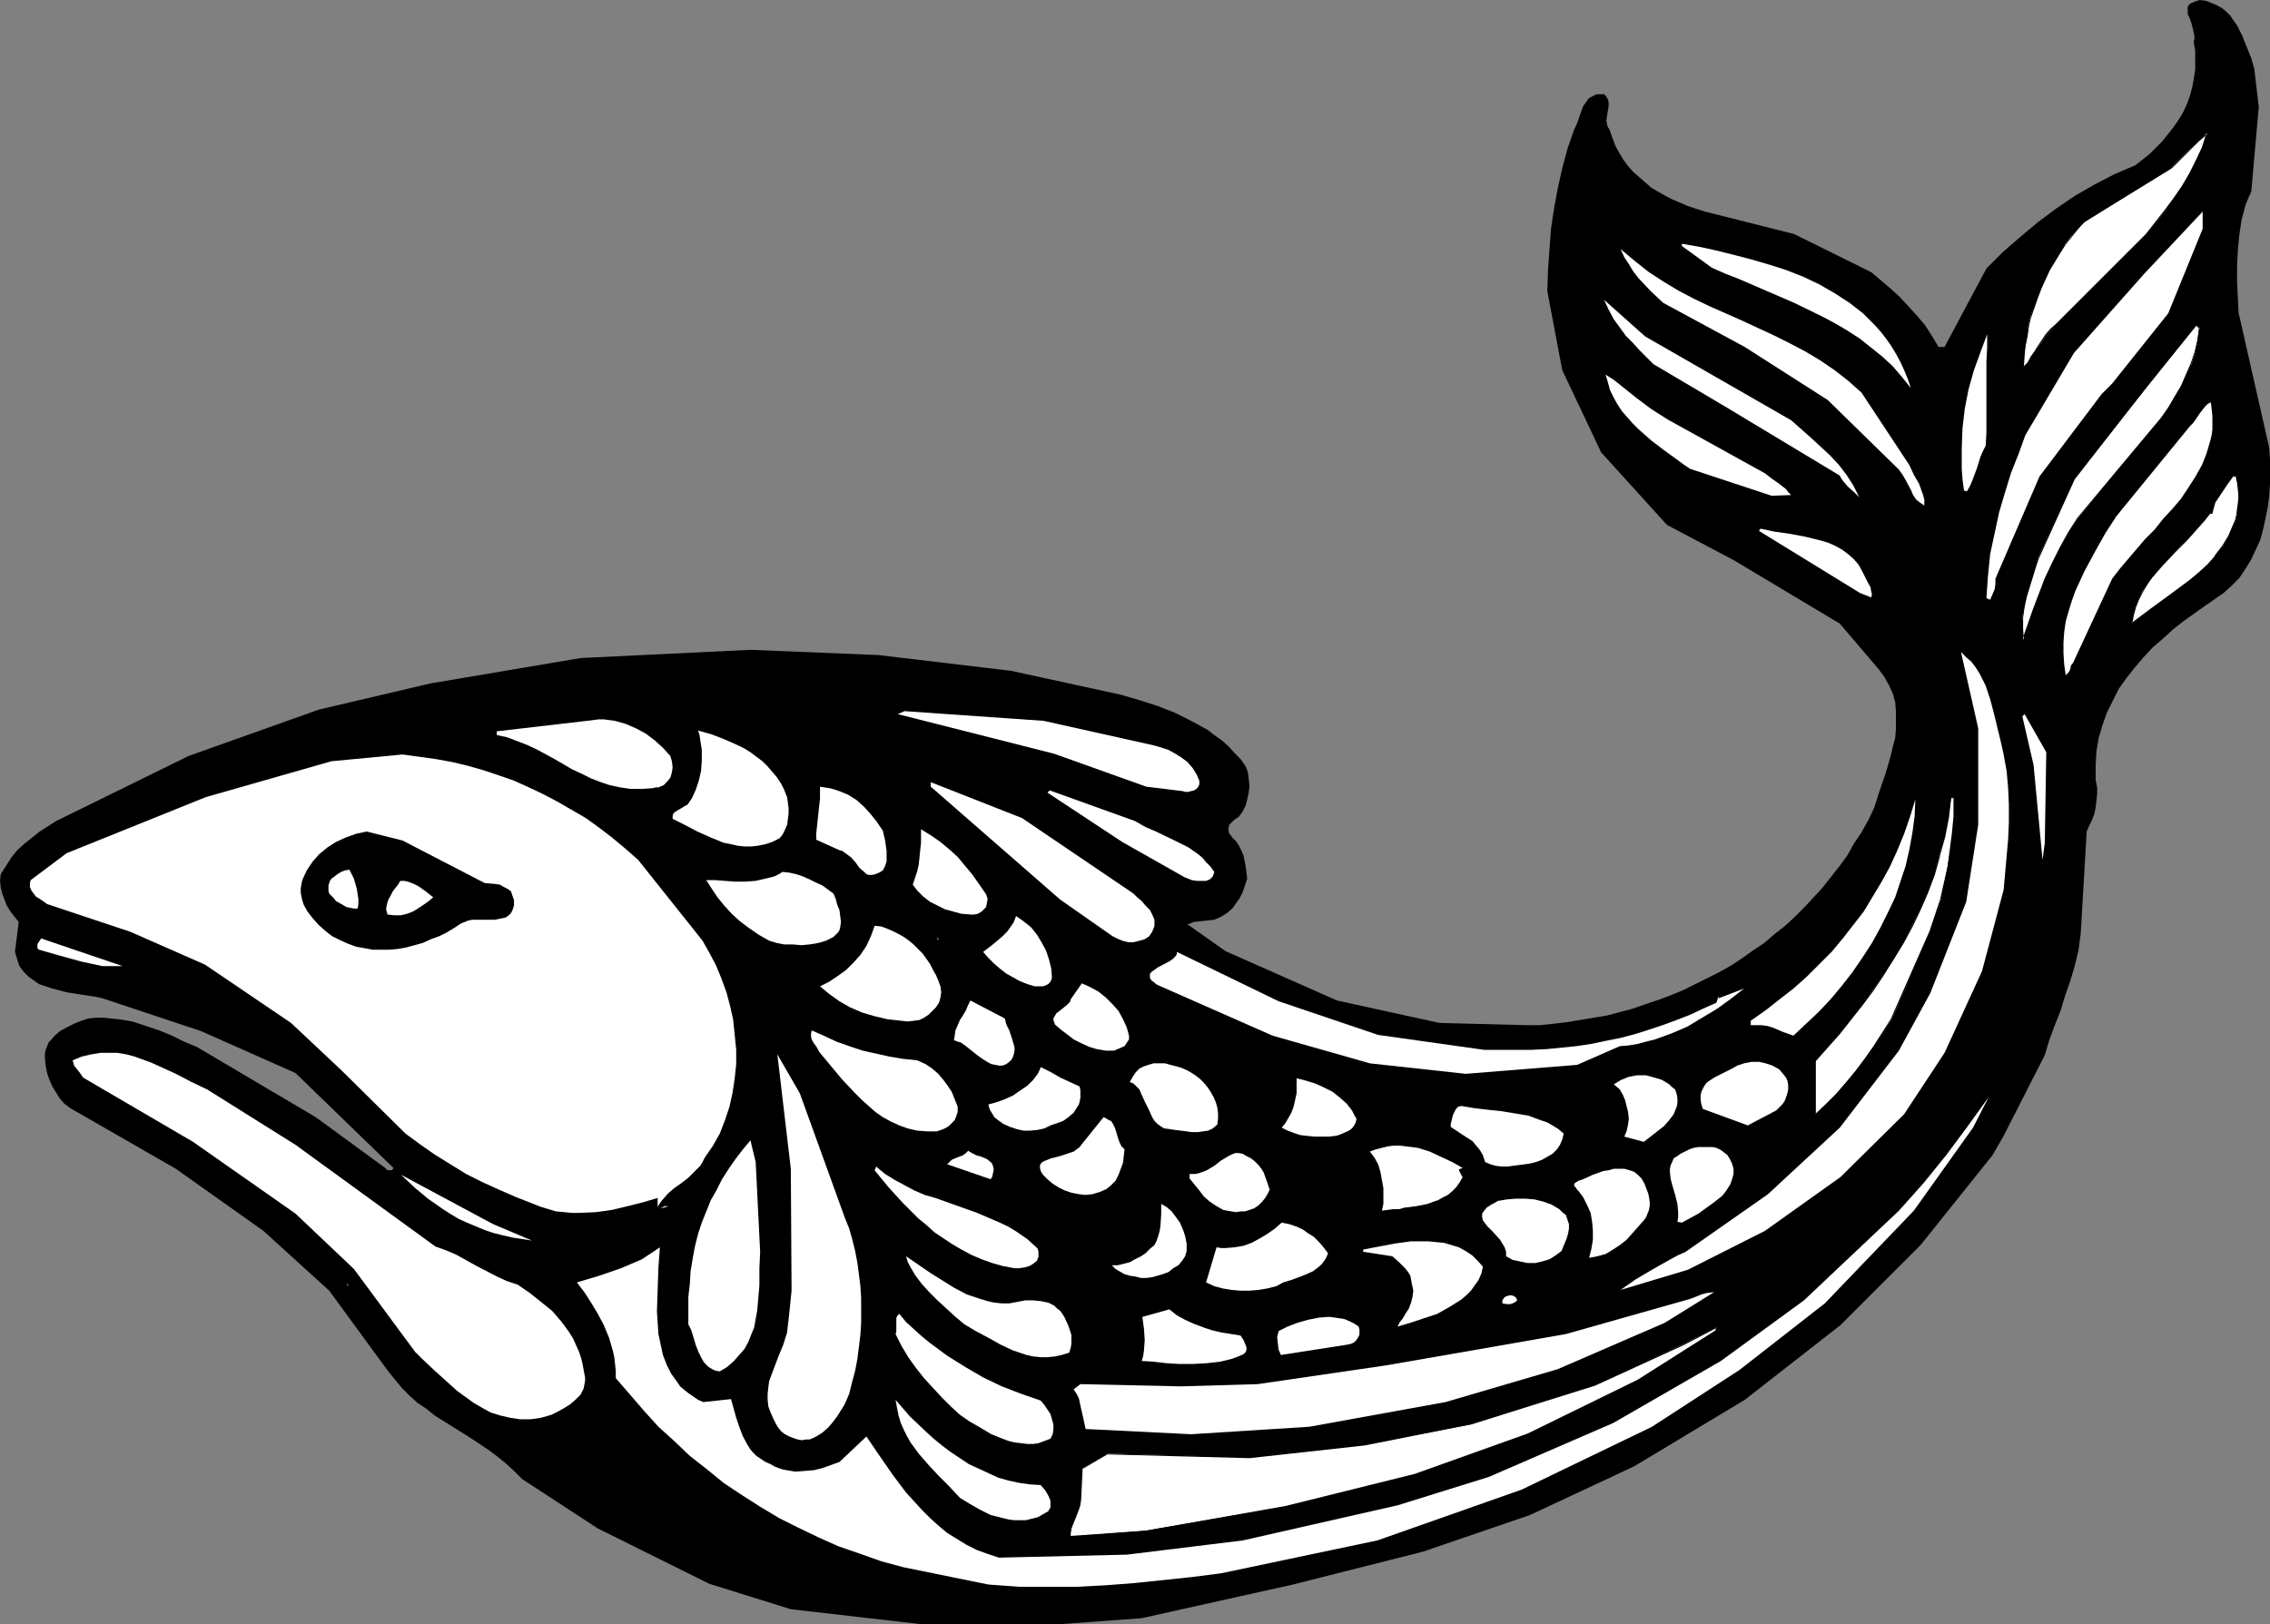 <?xml version="1.0" encoding="UTF-8" standalone="no"?>
<svg
   version="1.0"
   width="129.724mm"
   height="92.84mm"
   id="svg74"
   sodipodi:docname="Fish 044.wmf"
   xmlns:inkscape="http://www.inkscape.org/namespaces/inkscape"
   xmlns:sodipodi="http://sodipodi.sourceforge.net/DTD/sodipodi-0.dtd"
   xmlns="http://www.w3.org/2000/svg"
   xmlns:svg="http://www.w3.org/2000/svg">
  <rect width="100%" height="100%" fill="#808080" stroke="none"/>
  <sodipodi:namedview
     id="namedview74"
     pagecolor="#ffffff"
     bordercolor="#000000"
     borderopacity="0.25"
     inkscape:showpageshadow="2"
     inkscape:pageopacity="0.0"
     inkscape:pagecheckerboard="0"
     inkscape:deskcolor="#d1d1d1"
     inkscape:document-units="mm" />
  <defs
     id="defs1">
    <pattern
       id="WMFhbasepattern"
       patternUnits="userSpaceOnUse"
       width="6"
       height="6"
       x="0"
       y="0" />
  </defs>
  <path
     style="fill:#000000;fill-opacity:1;fill-rule:evenodd;stroke:none"
     d="m 486.9,14.863 0.97,8.239 -1.616,18.255 -0.646,1.454 -0.646,1.616 -0.808,3.069 -0.485,3.231 -0.323,3.393 -0.162,3.393 v 3.393 l 0.323,6.624 6.626,29.241 0.162,2.585 v 2.585 2.585 l -0.162,2.585 -0.323,2.423 -0.485,2.423 -0.485,2.262 -0.646,2.423 -0.97,2.1 -0.97,2.1 -1.293,2.1 -1.293,1.939 -1.616,1.616 -1.778,1.616 -2.101,1.454 -2.101,1.454 -2.262,1.616 -2.262,1.616 -2.262,1.777 -2.101,1.939 -2.262,1.939 -1.939,2.1 -1.939,2.262 -1.778,2.262 -1.616,2.262 -1.293,2.585 -1.293,2.585 -0.97,2.746 -0.808,2.746 -0.485,2.908 -0.162,2.908 v 1.616 1.616 l 0.323,1.616 v 1.454 l -0.162,1.454 -0.162,1.454 -0.323,1.454 -0.485,1.292 -0.646,1.292 -0.485,1.131 -1.293,22.133 -0.485,3.554 -0.808,3.393 -0.97,3.231 -1.131,3.231 -0.97,3.231 -1.293,3.231 -1.131,3.069 -0.97,3.231 -8.888,17.448 -2.424,4.2 -15.514,19.386 -17.291,17.286 -20.685,16.155 -23.917,14.378 -22.462,10.501 -23.109,7.916 -28.118,7.108 -32.643,7.27 -17.614,1.292 h -30.058 l -28.118,-3.231 -17.614,-5.493 -24.078,-11.955 -16.322,-10.662 -1.778,-1.777 -1.778,-1.616 -1.778,-1.454 -1.939,-1.454 -3.878,-2.585 -3.878,-2.423 -3.878,-2.423 -1.778,-1.454 -1.939,-1.292 -1.616,-1.454 -1.778,-1.777 -1.454,-1.777 -1.454,-1.777 L 71.104,278.839 56.883,265.915 37.976,252.506 15.19,239.42 l -1.293,-0.969 -0.97,-1.131 -0.808,-1.292 -0.808,-1.292 -0.646,-1.454 -0.485,-1.454 -0.323,-1.616 -0.162,-1.616 v -0.969 l 0.162,-0.808 0.323,-0.808 0.323,-0.808 0.646,-0.646 0.485,-0.646 1.293,-1.131 1.454,-0.808 1.616,-0.808 1.616,-0.646 1.454,-0.485 1.616,-0.162 h 1.778 l 1.454,0.162 1.616,0.162 3.07,0.485 2.909,0.969 2.909,0.969 2.747,1.131 2.586,1.292 2.747,1.131 25.694,15.186 15.029,10.986 0.162,0.162 0.323,0.323 h 0.485 0.485 l 0.323,-0.485 -21.17,-20.517 -20.362,-9.047 -19.877,-6.624 -1.454,-0.485 -1.454,-0.323 -3.232,-0.485 -3.07,-0.485 -3.07,-0.808 L 9.858,213.087 8.403,212.603 7.272,211.795 6.141,210.987 5.171,210.018 4.202,208.725 3.717,207.271 3.232,205.656 4.04,199.194 2.262,196.932 1.454,195.64 0.97,194.347 0.485,193.055 0.162,191.762 0,190.308 l 0.162,-1.454 1.131,-1.777 1.131,-1.777 1.293,-1.616 1.616,-1.454 1.616,-1.292 1.616,-1.292 1.778,-1.131 1.778,-1.131 28.603,-14.055 28.118,-10.016 24.078,-5.654 32.482,-5.493 36.683,-1.777 27.634,1.131 28.603,3.393 23.755,5.17 3.878,1.131 4.04,1.292 3.717,1.454 3.555,1.777 1.778,0.969 1.778,0.969 1.454,1.131 1.616,1.131 1.454,1.292 1.293,1.454 1.293,1.292 1.131,1.616 0.485,1.292 0.162,1.454 0.162,1.454 -0.162,1.454 -0.323,1.454 -0.323,1.292 -0.646,1.292 -0.808,1.131 -1.131,0.808 -0.485,0.485 -0.485,0.485 -0.162,0.646 v 0.646 l 0.162,0.646 0.323,0.323 0.323,0.485 0.808,0.808 0.646,0.969 0.485,0.969 0.485,1.131 0.485,2.423 0.323,2.585 -0.485,1.454 -0.485,1.454 -0.646,1.292 -0.808,1.131 -0.808,1.131 -1.131,0.969 -1.293,0.808 -1.454,0.646 -3.07,0.323 -1.454,0.162 -0.646,0.323 -0.646,0.162 8.242,5.816 24.078,10.662 22.139,4.847 18.907,0.485 h 2.747 l 3.07,-0.323 2.747,-0.323 2.909,-0.485 2.909,-0.485 2.909,-0.485 5.494,-1.454 2.747,-0.969 2.909,-0.969 2.586,-0.969 2.747,-1.131 2.586,-1.292 2.586,-1.292 2.586,-1.292 2.586,-1.454 2.424,-1.616 2.262,-1.616 2.424,-1.616 2.262,-1.939 2.262,-1.777 2.101,-1.939 2.101,-2.1 1.939,-2.1 1.939,-2.1 1.778,-2.262 1.778,-2.262 1.778,-2.423 1.454,-2.585 1.616,-2.423 1.454,-2.585 1.293,-2.746 1.131,-3.554 1.293,-3.716 1.131,-3.877 0.485,-2.1 0.485,-1.777 0.162,-1.939 v -2.1 -1.777 l -0.162,-1.939 -0.485,-1.777 -0.808,-1.777 -0.97,-1.777 -1.293,-1.777 -8.403,-9.855 -22.947,-13.732 -14.382,-7.593 -14.221,-15.671 -8.403,-17.771 -3.232,-17.125 0.162,-4.523 0.323,-4.523 0.323,-4.362 0.646,-4.362 0.808,-4.362 0.97,-4.362 1.131,-4.2 1.454,-4.2 0.485,-0.969 0.485,-1.292 0.485,-1.454 0.485,-1.292 0.808,-1.131 0.323,-0.485 0.485,-0.323 0.646,-0.323 0.646,-0.323 h 0.646 0.97 l 0.323,0.323 0.323,0.485 0.162,0.323 0.162,0.485 v 0.969 l -0.323,1.939 -0.162,1.131 0.162,0.969 0.162,0.485 0.323,0.485 0.646,1.777 0.646,1.777 0.808,1.454 0.97,1.616 0.97,1.292 1.131,1.292 1.293,1.131 1.293,1.131 1.293,1.131 3.07,1.777 1.616,0.808 3.394,1.454 3.555,1.131 19.23,4.847 16.645,8.239 4.202,3.554 1.939,1.777 1.939,2.1 1.778,1.939 1.778,2.1 1.454,2.262 1.454,2.423 h 1.293 l 9.05,-16.963 3.555,-3.554 3.717,-3.231 3.878,-3.231 3.878,-2.908 4.04,-2.746 4.202,-2.423 4.363,-2.262 4.525,-1.939 1.454,-1.131 1.616,-1.292 1.454,-1.454 1.293,-1.292 1.293,-1.616 1.131,-1.454 1.131,-1.616 0.97,-1.616 0.808,-1.777 0.646,-1.777 0.485,-1.777 0.323,-1.777 0.323,-2.1 v -1.939 -2.1 l -0.323,-1.939 0.162,-0.646 V 7.754 l -0.323,-1.454 -0.323,-1.292 -0.485,-1.292 -0.323,-0.646 V 2.423 1.939 1.454 l 0.323,-0.485 0.485,-0.323 0.808,-0.323 L 475.103,0 l 1.293,0.162 1.293,0.485 1.131,0.485 1.131,0.646 0.808,0.646 0.97,0.969 0.646,0.969 0.808,1.131 1.131,2.262 0.97,2.423 0.97,2.423 z"
     id="path1" />
  <path
     style="fill:#ffffff;fill-opacity:1;fill-rule:evenodd;stroke:none"
     d="m 476.719,28.756 -0.97,3.069 -1.293,2.908 -1.454,2.746 -1.616,2.746 -1.939,2.746 -1.778,2.585 -4.04,5.008 -19.715,19.709 -0.97,0.969 -0.97,1.131 -1.616,2.423 -0.808,1.131 -0.808,1.292 -0.808,1.131 -0.97,0.969 0.162,-2.262 0.323,-2.1 0.323,-2.262 0.323,-2.262 0.485,-2.1 1.454,-4.2 0.808,-1.939 1.778,-3.877 2.262,-3.716 1.131,-1.777 1.293,-1.777 1.454,-1.616 1.454,-1.454 18.746,-11.793 3.878,-3.877 1.939,-1.777 z"
     id="path2" />
  <path
     style="fill:#000000;fill-opacity:1;fill-rule:evenodd;stroke:none"
     d="m 476.881,28.918 -0.323,-0.162 -0.97,3.069 -1.293,2.746 -1.454,2.908 -1.616,2.746 -1.778,2.585 -1.939,2.585 -4.04,5.17 v 0 l -19.554,19.548 -1.131,0.969 v 0 l -0.97,1.131 -1.616,2.423 -0.808,1.292 -0.808,1.131 -0.646,1.292 v 0 l -0.97,0.969 h 0.162 l 0.162,-2.262 0.162,-2.1 0.485,-2.262 0.323,-2.262 0.485,-2.1 v 0.162 l 1.454,-4.2 0.808,-2.1 1.778,-3.877 2.262,-3.716 1.131,-1.777 1.293,-1.616 1.293,-1.616 v 0 l 1.454,-1.616 v 0 l 18.907,-11.632 v 0 l 3.878,-3.877 1.939,-1.939 v 0 l 1.939,-1.616 -0.162,-0.162 -1.939,1.616 v 0 l -1.939,1.939 -3.878,3.877 v -0.162 l -18.907,11.793 v 0 l -1.454,1.616 v 0 l -1.293,1.616 -1.293,1.777 -1.293,1.616 -2.262,3.716 -1.778,3.877 -0.808,2.1 -1.293,4.2 v 0 l -0.485,2.1 -0.485,2.262 -0.323,2.262 -0.323,2.1 -0.162,2.262 0.323,0.162 0.97,-1.131 v 0 l 0.808,-1.131 0.808,-1.131 0.646,-1.292 1.616,-2.423 0.97,-1.131 v 0 l 1.131,-0.969 19.554,-19.548 v 0 l 4.04,-5.17 1.939,-2.585 1.939,-2.585 1.616,-2.746 1.454,-2.908 1.293,-2.908 0.97,-2.908 -0.162,-0.162 z"
     id="path3" />
  <path
     style="fill:#ffffff;fill-opacity:1;fill-rule:evenodd;stroke:none"
     d="m 468.316,67.69 -12.12,15.186 -2.262,2.262 -13.413,17.771 -9.534,22.133 v 1.131 l -0.162,1.131 -0.485,1.131 -0.485,1.131 -0.808,-0.323 0.162,-2.423 0.162,-2.262 0.485,-4.847 0.97,-4.523 0.97,-4.523 1.293,-4.362 1.293,-4.2 1.616,-4.039 1.454,-4.039 10.504,-17.771 15.19,-17.125 12.605,-13.409 v 3.716 z"
     id="path4" />
  <path
     style="fill:#ffffff;fill-opacity:1;fill-rule:evenodd;stroke:none"
     d="m 412.726,83.846 -1.939,-2.423 -1.939,-2.262 -2.262,-2.1 -2.424,-1.939 -2.424,-1.939 -2.747,-1.777 -2.747,-1.616 -2.747,-1.454 -5.979,-2.908 -5.979,-2.585 -5.979,-2.585 -2.909,-1.131 -2.909,-1.292 -6.464,-4.685 v -0.485 l 3.717,0.646 3.717,0.808 3.878,0.969 3.717,0.969 3.878,1.131 3.555,1.131 3.717,1.454 3.394,1.616 3.394,1.939 3.232,2.1 2.909,2.262 1.293,1.292 1.293,1.292 1.293,1.454 1.131,1.454 1.131,1.616 0.97,1.616 0.97,1.777 0.808,1.777 0.808,1.939 z"
     id="path5" />
  <path
     style="fill:#ffffff;fill-opacity:1;fill-rule:evenodd;stroke:none"
     d="m 402.06,84.815 10.342,15.671 0.97,2.1 1.131,1.939 0.808,2.262 0.323,1.131 v 1.292 l -0.97,-0.646 -0.808,-0.646 -0.646,-0.969 -0.485,-1.131 -1.131,-2.1 -0.646,-1.131 -0.808,-1.131 -15.352,-15.024 -17.938,-11.47 -17.614,-9.532 -2.747,-2.585 -2.586,-2.746 -1.131,-1.454 -0.97,-1.616 -0.97,-1.454 -0.808,-1.777 3.07,2.585 3.07,2.423 3.232,2.1 3.232,1.939 3.394,1.777 3.394,1.616 6.949,3.069 6.949,3.231 3.232,1.616 3.394,1.777 3.232,1.939 3.07,2.1 2.909,2.262 z"
     id="path6" />
  <path
     style="fill:#ffffff;fill-opacity:1;fill-rule:evenodd;stroke:none"
     d="m 386.87,90.792 4.202,3.716 2.101,1.939 2.101,1.939 1.939,2.1 1.616,2.1 1.454,2.262 0.646,1.292 0.646,1.292 -1.131,-1.131 -1.293,-1.131 -0.97,-1.131 -0.485,-0.646 -0.323,-0.646 -24.402,-14.701 -15.837,-9.37 -3.07,-3.069 -1.454,-1.616 -1.454,-1.454 -1.293,-1.777 -1.293,-1.777 -1.131,-2.1 -0.97,-2.1 8.888,7.916 z"
     id="path7" />
  <path
     style="fill:#ffffff;fill-opacity:1;fill-rule:evenodd;stroke:none"
     d="m 475.103,70.76 -0.485,2.746 -0.485,2.585 -0.808,2.585 -1.131,2.423 -1.131,2.423 -1.293,2.262 -1.454,2.262 -1.454,2.262 -18.099,21.648 -1.939,3.069 -1.778,3.231 -1.778,3.393 -1.454,3.393 -1.293,3.393 -1.293,3.231 -1.131,3.231 -1.131,3.393 -0.162,-2.423 v -2.423 l 0.323,-2.262 0.485,-2.262 0.646,-2.1 0.646,-2.262 0.646,-1.939 0.646,-2.1 7.757,-17.125 15.675,-19.709 10.666,-13.409 z"
     id="path8" />
  <path
     style="fill:#000000;fill-opacity:1;fill-rule:evenodd;stroke:none"
     d="m 474.942,70.921 v -0.162 l -0.323,2.746 -0.646,2.585 v 0 l -0.808,2.423 -1.131,2.585 -0.97,2.262 -1.454,2.423 -1.293,2.262 -1.616,2.262 -18.099,21.648 -1.939,3.069 -1.778,3.231 -1.616,3.231 -1.616,3.393 -1.293,3.393 -1.293,3.393 -1.131,3.231 -1.131,3.231 0.323,0.162 -0.162,-2.423 v -2.423 l 0.323,-2.262 0.485,-2.262 v 0 l 0.646,-2.1 0.646,-2.1 0.646,-2.1 0.646,-1.939 7.757,-17.125 15.514,-19.871 10.827,-13.409 h -0.162 l 0.646,0.646 0.162,-0.323 -0.808,-0.485 h -0.162 l -10.666,13.409 -15.675,19.871 -7.595,17.125 -0.808,1.939 -0.646,2.1 -0.646,2.1 -0.646,2.262 v 0 l -0.485,2.262 -0.162,2.262 -0.162,2.423 0.162,2.423 h 0.323 l 0.97,-3.231 1.293,-3.393 1.293,-3.231 1.293,-3.393 1.454,-3.393 1.616,-3.231 1.778,-3.231 1.939,-3.231 18.261,-21.486 1.454,-2.262 1.454,-2.262 1.293,-2.423 1.131,-2.423 0.97,-2.423 0.808,-2.585 v 0 l 0.646,-2.585 0.323,-2.746 v -0.162 z"
     id="path9" />
  <path
     style="fill:#ffffff;fill-opacity:1;fill-rule:evenodd;stroke:none"
     d="m 428.886,96.285 -0.646,1.292 -0.485,1.131 -0.808,2.585 -0.97,2.585 -0.485,1.131 -0.646,1.131 -0.646,-0.162 -0.323,-2.423 -0.162,-2.262 V 99.193 96.931 l 0.162,-4.362 0.485,-4.2 0.808,-4.2 1.131,-4.039 1.454,-4.039 1.454,-3.877 v 2.746 l -0.162,3.069 v 6.139 6.139 3.069 z"
     id="path10" />
  <path
     style="fill:#ffffff;fill-opacity:1;fill-rule:evenodd;stroke:none"
     d="m 360.206,90.631 21.008,11.632 1.454,1.131 1.616,1.131 1.454,1.131 0.485,0.646 0.646,0.646 -4.202,0.162 -17.614,-5.816 -1.454,-0.969 -1.293,-0.969 -2.909,-2.1 -2.747,-2.1 -2.747,-2.423 -1.293,-1.292 -1.131,-1.292 -1.131,-1.292 -0.97,-1.454 -0.808,-1.454 -0.808,-1.616 -0.485,-1.777 -0.485,-1.616 1.778,1.131 1.616,1.292 3.232,2.585 3.232,2.423 1.778,1.131 z"
     id="path11" />
  <path
     style="fill:#ffffff;fill-opacity:1;fill-rule:evenodd;stroke:none"
     d="m 477.527,86.915 0.162,1.454 0.162,1.454 v 1.454 1.454 l -0.162,1.292 -0.323,1.292 -0.808,2.746 -0.97,2.423 -1.454,2.585 -1.454,2.262 -1.616,2.423 -1.778,2.1 -2.101,2.262 -1.778,2.262 -2.101,2.1 -3.717,4.362 -1.778,2.1 -1.616,2.1 -8.403,18.094 -0.485,0.646 -0.162,0.808 -0.323,0.646 -0.323,0.323 -0.323,0.323 -0.323,-2.262 -0.162,-2.423 v -2.423 l 0.162,-2.262 0.323,-2.262 0.646,-2.262 0.646,-2.1 0.808,-2.262 0.97,-2.1 0.97,-2.1 2.262,-4.2 2.262,-4.039 2.424,-3.716 15.837,-19.386 0.646,-0.646 0.485,-0.646 0.97,-1.454 1.131,-1.454 0.646,-0.646 z"
     id="path12" />
  <path
     style="fill:#ffffff;fill-opacity:1;fill-rule:evenodd;stroke:none"
     d="m 483.022,102.909 0.323,1.454 0.162,1.454 v 1.454 1.454 l -0.162,1.131 -0.162,1.292 -0.323,1.292 -0.485,1.292 -0.97,2.262 -1.293,2.1 -1.616,1.939 -1.616,1.939 -1.939,1.777 -2.101,1.777 -4.202,3.231 -4.202,3.069 -2.101,1.454 -1.939,1.454 0.323,-1.777 0.485,-1.777 0.646,-1.777 0.808,-1.616 0.97,-1.454 1.131,-1.454 2.262,-2.746 2.586,-2.746 1.293,-1.454 1.454,-1.292 2.424,-2.746 1.293,-1.454 1.131,-1.454 h 0.485 l 0.323,-1.292 0.323,-1.131 0.646,-1.131 0.646,-0.808 0.646,-0.969 0.646,-0.969 1.293,-1.939 z"
     id="path13" />
  <path
     style="fill:#000000;fill-opacity:1;fill-rule:evenodd;stroke:none"
     d="m 483.022,103.07 -0.162,-0.162 0.323,1.454 0.162,1.454 0.162,1.454 -0.162,1.454 -0.162,1.131 -0.162,1.292 -0.323,1.292 v 0 l -0.485,1.131 -0.97,2.262 -1.293,2.1 -1.616,2.1 h 0.162 l -1.778,1.939 -1.939,1.777 v 0 l -1.939,1.616 -4.363,3.231 -4.202,3.069 -1.939,1.454 -1.939,1.454 0.162,0.162 0.323,-1.777 v 0 l 0.485,-1.777 0.646,-1.616 0.808,-1.616 0.97,-1.616 0.97,-1.454 2.424,-2.746 v 0 l 2.586,-2.746 1.293,-1.292 1.293,-1.292 2.586,-2.908 v 0 l 1.293,-1.454 1.131,-1.454 h -0.162 0.485 0.162 l 0.323,-1.292 v 0 l 0.323,-1.131 0.646,-0.969 0.646,-0.969 0.646,-0.969 0.646,-0.969 1.293,-1.777 h -0.162 l 0.808,0.162 v -0.162 l -0.808,-0.323 -0.162,0.162 -1.131,1.777 -0.808,0.969 -0.646,0.969 -0.646,0.969 -0.485,0.969 -0.485,1.292 v 0 l -0.162,1.292 v -0.162 h -0.485 -0.162 l -1.131,1.616 -1.131,1.292 v 0 l -2.586,2.908 -1.293,1.292 -1.293,1.292 -2.586,2.746 v 0 l -2.424,2.908 -1.131,1.454 -0.808,1.454 -0.97,1.616 -0.485,1.616 -0.646,1.777 v 0.162 l -0.323,1.777 0.162,0.162 2.101,-1.454 1.939,-1.454 4.202,-3.069 4.363,-3.231 1.939,-1.777 v 0 l 1.939,-1.939 1.778,-1.777 v 0 l 1.454,-2.1 1.454,-2.1 0.97,-2.262 0.323,-1.292 v 0 l 0.323,-1.292 0.323,-1.292 0.162,-1.131 v -1.454 -1.454 l -0.162,-1.454 -0.323,-1.454 h -0.162 z"
     id="path14" />
  <path
     style="fill:#ffffff;fill-opacity:1;fill-rule:evenodd;stroke:none"
     d="m 403.03,125.041 0.485,0.969 0.485,0.808 0.162,0.969 0.162,0.646 -0.162,0.646 -2.424,-0.969 -21.816,-13.409 0.323,-0.485 3.07,0.646 3.394,0.485 3.394,0.646 3.232,0.808 1.616,0.485 1.454,0.646 1.454,0.808 1.293,0.969 1.131,0.969 1.131,1.292 0.808,1.454 z"
     id="path15" />
  <path
     style="fill:#ffffff;fill-opacity:1;fill-rule:evenodd;stroke:none"
     d="m 432.764,163.006 0.646,3.554 0.323,3.716 0.162,3.554 v 3.877 l -0.162,3.716 -0.323,3.554 -0.646,7.27 -4.686,17.609 -8.08,17.609 -8.726,13.247 -13.736,13.57 -16.322,11.632 -16.645,8.401 -14.544,4.362 1.616,-1.131 1.616,-1.131 3.555,-2.1 3.717,-2.1 1.778,-0.969 1.778,-0.808 17.776,-12.44 15.514,-14.378 12.766,-16.64 6.787,-12.44 7.757,-19.709 2.586,-16.64 v -20.84 l -3.717,-16.478 1.131,1.131 1.131,0.969 0.97,1.292 0.808,1.292 0.646,1.292 0.646,1.292 0.97,2.908 0.808,3.069 1.454,5.977 z"
     id="path16" />
  <path
     style="fill:#ffffff;fill-opacity:1;fill-rule:evenodd;stroke:none"
     d="m 181.961,144.428 h 0.485 z"
     id="path17" />
  <path
     style="fill:#ffffff;fill-opacity:1;fill-rule:evenodd;stroke:none"
     d="m 249.349,161.067 1.616,0.485 1.454,0.485 1.454,0.808 1.293,0.808 1.293,0.969 1.131,1.292 0.808,1.292 0.646,1.454 v 0.808 l -0.323,0.646 -0.323,0.323 -0.485,0.323 -0.646,0.162 -0.646,0.162 h -0.646 l -0.485,-0.162 -7.918,-0.969 -19.877,-7.108 -33.774,-8.562 1.454,-0.646 30.058,2.1 z"
     id="path18" />
  <path
     style="fill:#ffffff;fill-opacity:1;fill-rule:evenodd;stroke:none"
     d="m 441.652,182.069 -0.485,3.716 -1.939,-20.517 -2.424,-10.501 0.485,-0.485 4.686,8.239 z"
     id="path19" />
  <path
     style="fill:#ffffff;fill-opacity:1;fill-rule:evenodd;stroke:none"
     d="m 144.793,163.329 0.323,1.131 0.162,1.292 -0.162,1.131 -0.323,1.131 -0.646,0.808 -0.808,0.808 -1.131,0.485 h -0.646 l -0.485,0.162 -2.424,0.162 h -2.424 l -2.262,-0.323 -2.262,-0.485 -1.939,-0.646 -2.101,-0.808 -1.939,-0.969 -2.101,-0.969 -3.878,-2.262 -3.878,-2.1 -2.101,-0.969 -2.101,-0.808 -2.101,-0.808 -2.262,-0.485 v -0.808 l 20.846,-2.423 1.131,-0.162 h 1.131 l 2.424,0.323 2.262,0.646 2.262,0.969 2.101,1.131 1.939,1.454 1.778,1.616 z"
     id="path20" />
  <path
     style="fill:#ffffff;fill-opacity:1;fill-rule:evenodd;stroke:none"
     d="m 170.003,172.215 0.162,1.131 0.162,1.292 v 1.131 l -0.162,1.292 -0.162,1.131 -0.485,1.131 -0.485,0.969 -0.646,0.808 -1.616,0.808 -1.454,0.485 -1.616,0.323 -1.454,0.162 h -1.454 l -1.454,-0.162 -1.454,-0.323 -1.616,-0.323 -2.747,-1.131 -2.909,-1.292 -2.747,-1.454 -1.293,-0.646 -1.293,-0.646 v -0.646 l 0.162,-0.485 0.323,-0.323 0.485,-0.323 1.131,-0.646 0.485,-0.323 0.646,-0.323 0.97,-1.454 0.808,-1.777 0.646,-1.939 0.485,-2.1 0.162,-2.262 v -2.262 l -0.323,-2.1 -0.162,-1.131 -0.323,-0.969 2.909,0.808 2.909,1.131 2.909,1.292 1.293,0.646 1.293,0.808 1.293,0.969 1.293,0.969 1.131,1.131 0.97,1.131 0.97,1.131 0.97,1.454 0.646,1.292 z"
     id="path21" />
  <path
     style="fill:#ffffff;fill-opacity:1;fill-rule:evenodd;stroke:none"
     d="m 137.845,185.785 13.898,17.448 1.454,2.585 1.454,2.746 1.131,2.746 1.131,3.069 0.808,3.069 0.646,2.908 0.323,3.231 0.323,3.231 v 3.069 l -0.323,3.069 -0.485,3.231 -0.646,2.908 -0.97,2.908 -1.131,2.908 -1.454,2.585 -1.778,2.585 -0.485,0.969 -0.485,0.808 -1.293,1.292 -1.293,1.292 -1.454,1.131 -1.616,1.131 -1.293,1.131 -1.293,1.454 -0.485,0.646 -0.485,0.808 v -1.939 l -3.232,0.969 -3.232,0.808 -3.394,0.808 -3.394,0.485 -3.555,0.162 h -1.778 l -1.616,-0.162 -1.778,-0.162 -1.616,-0.485 -1.616,-0.485 -1.616,-0.646 -3.717,-1.454 -3.717,-1.616 -3.555,-1.616 -3.555,-1.777 -3.394,-2.1 -3.394,-2.1 -3.232,-2.262 -3.07,-2.262 L 73.69,231.181 62.862,221.003 44.278,208.402 28.118,201.294 10.181,195.316 8.565,194.186 7.757,193.701 7.272,193.055 6.787,192.409 6.464,191.601 v -0.808 l 0.162,-0.646 7.757,-5.816 30.058,-12.116 27.149,-7.755 15.352,-1.454 3.555,0.485 3.555,0.485 3.555,0.646 3.394,0.808 3.394,0.969 3.394,1.131 3.232,1.131 3.232,1.454 3.07,1.454 3.07,1.616 3.07,1.777 3.07,1.777 2.909,2.1 2.747,2.1 2.909,2.423 z"
     id="path22" />
  <path
     style="fill:#ffffff;fill-opacity:1;fill-rule:evenodd;stroke:none"
     d="m 244.824,193.055 0.808,0.808 0.97,0.808 0.808,0.969 0.97,0.969 0.485,0.969 0.485,1.131 v 0.646 0.646 l -0.162,0.485 -0.323,0.808 -0.323,0.485 -0.323,0.485 -0.97,0.646 -1.131,0.323 -1.293,0.323 h -1.131 l -1.293,-0.323 -1.131,-0.485 -0.97,-0.485 -11.312,-7.916 -27.957,-24.394 v -0.969 l 19.715,7.755 z"
     id="path23" />
  <path
     style="fill:#ffffff;fill-opacity:1;fill-rule:evenodd;stroke:none"
     d="m 190.688,179.484 0.485,2.1 0.323,2.262 v 1.131 1.131 l -0.323,0.969 -0.485,0.969 -0.808,0.485 -0.808,0.323 -0.646,0.162 h -0.808 l -0.485,-0.162 -0.485,-0.485 -0.97,-0.808 -0.808,-1.131 -0.97,-1.131 -1.293,-0.969 -0.646,-0.485 -0.646,-0.162 -5.01,-2.262 V 179.969 l 0.162,-1.454 0.323,-3.069 0.323,-2.908 v -1.292 -1.292 l 0.97,0.162 1.131,0.162 1.131,0.323 0.97,0.323 1.939,0.808 1.778,1.131 1.616,1.454 1.454,1.616 1.293,1.616 z"
     id="path24" />
  <path
     style="fill:#ffffff;fill-opacity:1;fill-rule:evenodd;stroke:none"
     d="m 245.147,177.384 2.262,1.292 2.262,0.969 4.686,2.262 2.262,1.131 2.101,1.454 0.97,0.808 0.808,0.969 0.97,0.969 0.808,1.131 -0.162,0.485 -0.162,0.485 -0.323,0.323 -0.323,0.323 -0.808,0.323 h -0.97 -0.97 l -1.131,-0.162 -0.808,-0.323 -0.808,-0.323 -13.413,-7.593 -16.16,-10.662 0.485,-0.485 z"
     id="path25" />
  <path
     style="fill:#ffffff;fill-opacity:1;fill-rule:evenodd;stroke:none"
     d="m 422.099,172.376 v 3.877 l -0.323,3.554 -0.485,3.716 -0.646,3.716 -0.646,3.554 -0.808,3.554 -1.131,3.554 -1.131,3.393 -8.403,19.063 -3.717,5.654 -1.939,2.746 -2.101,2.746 -2.101,2.423 -2.101,2.423 -2.262,2.262 -2.262,2.1 v -11.47 l 5.171,-5.816 2.424,-3.069 2.586,-3.231 2.262,-3.231 2.262,-3.231 2.262,-3.393 2.101,-3.554 1.778,-3.554 1.778,-3.554 1.616,-3.877 1.454,-3.877 1.131,-4.039 1.131,-4.039 0.808,-4.2 0.646,-4.362 z"
     id="path26" />
  <path
     style="fill:#000000;fill-opacity:1;fill-rule:evenodd;stroke:none"
     d="m 422.099,172.538 -0.162,-0.162 v 3.877 l -0.323,3.554 -0.485,3.716 -0.485,3.716 -0.808,3.554 -0.808,3.554 v 0 l -1.131,3.393 -1.131,3.393 -8.403,19.063 -3.717,5.816 -1.939,2.746 -1.939,2.585 -2.101,2.585 v 0 l -2.101,2.423 -2.262,2.262 -2.262,2.1 h 0.162 v -11.47 0 l 5.171,-5.816 2.424,-3.069 2.424,-3.069 2.424,-3.231 2.262,-3.393 2.101,-3.393 2.101,-3.393 1.939,-3.554 1.778,-3.716 1.616,-3.716 1.454,-3.877 1.131,-4.039 v -0.162 l 1.131,-4.039 0.808,-4.2 0.485,-4.362 -0.162,0.162 0.808,0.162 0.162,-0.162 -0.808,-0.323 -0.162,0.162 -0.646,4.362 -0.808,4.2 -0.97,4.039 v 0 l -1.293,4.039 -1.454,3.877 -1.454,3.716 -1.778,3.716 -1.939,3.554 -2.101,3.554 -2.101,3.231 -2.262,3.393 -2.424,3.231 -2.424,3.069 -2.586,3.069 -5.171,5.977 v 0 11.47 h 0.162 l 2.424,-2.1 2.262,-2.262 2.101,-2.262 v 0 l 2.101,-2.585 2.101,-2.746 1.939,-2.746 3.555,-5.654 8.565,-19.063 1.131,-3.393 0.97,-3.554 v 0 l 0.97,-3.554 0.646,-3.554 0.646,-3.716 0.485,-3.716 0.323,-3.554 v -3.877 0 z"
     id="path27" />
  <path
     style="fill:#ffffff;fill-opacity:1;fill-rule:evenodd;stroke:none"
     d="m 387.355,223.75 -2.262,-0.808 -2.262,-0.969 -1.131,-0.323 -1.131,-0.162 h -1.131 -1.293 v -0.969 l 3.232,-2.262 3.07,-2.423 2.909,-2.262 2.909,-2.585 2.747,-2.746 2.586,-2.585 2.424,-2.908 2.262,-2.908 2.262,-2.908 1.939,-3.231 1.939,-3.231 1.778,-3.231 1.616,-3.554 1.454,-3.554 1.293,-3.716 1.131,-3.716 -0.162,3.716 -0.485,3.554 -0.646,3.554 -0.808,3.554 -1.131,3.393 -1.131,3.393 -1.616,3.393 -1.616,3.231 -1.778,3.231 -2.101,3.231 -2.101,3.069 -2.262,2.908 -2.424,2.908 -2.586,2.746 -2.747,2.585 z"
     id="path28" />
  <path
     style="fill:#ffffff;fill-opacity:1;fill-rule:evenodd;stroke:none"
     d="m 212.989,193.216 0.323,0.969 -0.162,0.969 -0.162,0.808 -0.485,0.485 -0.485,0.485 -0.808,0.485 -0.808,0.162 h -0.808 l -1.939,-0.162 -1.778,-0.485 -1.778,-0.485 -1.616,-0.808 -1.616,-0.808 -1.454,-1.131 -1.293,-1.292 -0.97,-1.292 0.485,-1.454 0.485,-1.454 0.323,-1.454 0.162,-1.616 0.323,-3.069 v -1.454 -1.454 l 2.101,1.292 2.101,1.454 1.939,1.616 1.778,1.616 1.616,1.939 1.616,1.939 1.454,2.1 z"
     id="path29" />
  <path
     style="fill:#000000;fill-opacity:1;fill-rule:evenodd;stroke:none"
     d="m 104.717,190.793 2.101,0.162 1.131,0.162 0.808,0.485 0.97,0.485 0.646,0.485 0.323,0.969 0.323,0.969 v 1.131 l -0.323,0.969 -0.323,0.646 -0.485,0.485 -0.646,0.485 -0.808,0.162 -0.808,0.162 -0.808,0.162 h -1.939 -1.939 -0.97 l -0.808,0.162 -0.808,0.323 -0.808,0.323 -1.454,0.969 -1.616,0.969 -1.616,0.808 -1.778,0.646 -1.778,0.808 -1.778,0.485 -1.778,0.485 -1.778,0.323 -1.778,0.162 h -1.939 -1.778 l -1.778,-0.323 -1.778,-0.323 -1.778,-0.646 -1.778,-0.808 -1.616,-0.808 -1.454,-1.131 -1.454,-1.292 -1.293,-1.454 -1.131,-1.454 -0.808,-1.454 -0.323,-0.969 -0.162,-0.808 -0.162,-0.808 v -0.969 l 0.162,-0.969 0.162,-0.808 0.97,-2.1 1.293,-1.939 1.454,-1.616 1.778,-1.454 1.778,-1.131 2.101,-0.969 2.262,-0.808 2.262,-0.485 7.757,1.939 z"
     id="path30" />
  <path
     style="fill:#ffffff;fill-opacity:1;fill-rule:evenodd;stroke:none"
     d="m 77.245,196.286 h -0.808 l -0.808,-0.162 -0.808,-0.162 -0.808,-0.485 -1.454,-0.808 -0.485,-0.646 -0.485,-0.485 -0.485,-0.485 -0.162,-0.646 v -0.485 -0.646 l 0.162,-0.485 0.162,-0.485 0.323,-0.485 0.485,-0.323 0.808,-0.646 0.808,-0.485 0.808,-0.323 0.97,-0.162 0.97,1.939 0.646,2.262 0.162,1.131 0.162,0.969 v 1.131 z"
     id="path31" />
  <path
     style="fill:#ffffff;fill-opacity:1;fill-rule:evenodd;stroke:none"
     d="m 180.022,193.055 0.485,1.131 0.323,1.292 0.485,1.131 0.162,1.292 0.162,1.292 -0.162,1.131 -0.162,0.646 -0.323,0.485 -0.485,0.485 -0.485,0.485 -1.616,0.808 -1.616,0.485 -1.939,0.323 -1.778,0.162 -1.778,-0.162 h -1.939 l -1.616,-0.323 -1.616,-0.485 -2.262,-1.292 -2.101,-1.454 -1.939,-1.454 -1.778,-1.616 -1.616,-1.777 -1.454,-1.777 -1.293,-1.939 -1.131,-1.777 h 1.939 l 2.101,0.162 2.101,0.162 h 2.262 l 2.262,-0.162 2.101,-0.485 1.939,-0.485 0.97,-0.485 0.808,-0.485 1.454,0.162 1.454,0.323 1.454,0.485 1.454,0.646 1.293,0.646 1.454,0.646 z"
     id="path32" />
  <path
     style="fill:#ffffff;fill-opacity:1;fill-rule:evenodd;stroke:none"
     d="m 93.566,193.862 -0.97,0.808 -1.131,0.808 -0.97,0.646 -1.293,0.808 -1.293,0.485 -1.293,0.323 h -1.454 l -1.454,-0.162 -0.323,-1.131 0.162,-0.969 0.323,-1.131 0.485,-0.808 0.485,-0.969 1.131,-1.454 0.485,-0.808 h 0.97 l 1.131,0.323 0.808,0.323 0.97,0.485 1.616,1.131 z"
     id="path33" />
  <path
     style="fill:#ffffff;fill-opacity:1;fill-rule:evenodd;stroke:none"
     d="m 227.209,211.149 -0.162,0.646 -0.323,0.485 -0.323,0.323 -0.646,0.323 -0.485,0.162 h -0.646 -1.131 l -1.616,-0.485 -1.616,-0.646 -1.454,-0.808 -1.454,-0.808 -1.454,-1.131 -1.293,-1.131 -1.131,-1.131 -1.131,-1.292 2.101,-1.616 2.101,-1.777 0.97,-0.969 0.808,-1.131 0.646,-0.969 0.485,-1.292 1.616,1.131 1.616,1.292 1.293,1.616 0.97,1.616 0.97,1.777 0.646,1.939 0.485,1.939 z"
     id="path34" />
  <path
     style="fill:#ffffff;fill-opacity:1;fill-rule:evenodd;stroke:none"
     d="m 203.293,214.38 -0.162,1.131 -0.323,1.131 -0.646,0.969 -0.808,0.808 -0.808,0.808 -0.97,0.646 -0.97,0.485 -1.131,0.162 -1.454,0.162 -1.454,-0.162 -2.909,-0.323 -2.747,-0.646 -2.747,-0.808 -2.586,-1.131 -2.262,-1.292 -2.262,-1.616 -1.939,-1.616 1.939,-0.969 1.939,-1.292 1.778,-1.292 1.616,-1.616 1.454,-1.616 1.293,-1.939 0.97,-2.1 0.808,-2.262 1.454,0.162 1.293,0.485 1.131,0.485 1.293,0.646 1.131,0.646 1.131,0.808 0.97,0.808 0.97,0.969 0.97,0.969 0.808,1.131 0.808,1.131 0.646,1.292 0.646,1.131 0.485,1.131 0.485,1.292 z"
     id="path35" />
  <path
     style="fill:#ffffff;fill-opacity:1;fill-rule:evenodd;stroke:none"
     d="m 202.646,202.748 v 0.485 l -0.323,-0.808 v 0.162 z"
     id="path36" />
  <path
     style="fill:#ffffff;fill-opacity:1;fill-rule:evenodd;stroke:none"
     d="m 26.502,208.725 h -2.101 -2.262 l -2.262,-0.485 -2.262,-0.485 -4.686,-1.292 -4.525,-1.292 -0.323,-0.323 v -0.323 -0.485 l 0.162,-0.323 0.323,-0.485 0.323,-0.485 z"
     id="path37" />
  <path
     style="fill:#ffffff;fill-opacity:1;fill-rule:evenodd;stroke:none"
     d="m 297.667,223.588 22.947,3.231 h 3.394 3.394 3.232 l 3.394,-0.162 3.232,-0.323 3.232,-0.323 3.232,-0.485 3.07,-0.646 3.232,-0.646 3.07,-0.808 3.07,-0.969 2.909,-0.969 3.07,-1.131 2.909,-1.131 2.747,-1.292 2.909,-1.292 0.485,-1.454 v 0.485 l 5.494,-2.1 -2.909,2.262 -2.909,2.1 -3.232,1.939 -3.232,1.939 -3.394,1.454 -1.778,0.646 -1.778,0.646 -1.939,0.485 -1.778,0.485 -1.939,0.323 -1.939,0.162 -9.211,4.039 -24.078,1.939 -20.685,-2.262 -21.008,-5.977 -24.563,-10.824 -0.646,-0.323 -0.323,-0.323 -0.646,-0.485 -0.323,-0.485 v -0.485 -0.485 l 0.485,-0.485 0.485,-0.323 0.646,-0.485 2.747,-1.454 0.646,-0.485 0.485,-0.485 0.323,-0.485 v -0.485 l 21.978,10.662 z"
     id="path38" />
  <path
     style="fill:#ffffff;fill-opacity:1;fill-rule:evenodd;stroke:none"
     d="m 243.854,223.75 v 0.808 l -0.323,0.485 -0.323,0.485 -0.323,0.485 -1.131,0.485 -1.131,0.485 h -1.778 l -1.939,-0.323 -1.616,-0.485 -1.778,-0.808 -1.616,-0.808 -1.454,-1.131 -1.293,-0.969 -1.293,-1.131 -0.162,-0.485 -0.162,-0.485 v -0.323 l 0.162,-0.323 0.485,-0.808 0.646,-0.485 1.616,-1.292 0.646,-0.646 0.162,-0.485 0.162,-0.323 2.262,-3.231 1.778,0.808 1.778,0.969 1.616,1.292 1.454,1.454 1.293,1.454 0.97,1.777 0.808,1.777 z"
     id="path39" />
  <path
     style="fill:#ffffff;fill-opacity:1;fill-rule:evenodd;stroke:none"
     d="m 217.029,220.034 0.162,0.646 0.162,0.646 0.646,1.292 0.485,1.454 0.485,1.616 0.162,0.646 v 0.646 l -0.162,0.808 -0.162,0.485 -0.323,0.646 -0.485,0.485 -0.646,0.485 -0.808,0.323 h -0.808 l -0.808,-0.162 -0.808,-0.162 -0.646,-0.323 -1.293,-0.808 -1.131,-0.808 -2.424,-1.939 -1.131,-0.808 -0.646,-0.162 -0.808,-0.323 0.162,-0.969 0.162,-1.131 0.485,-1.131 0.485,-1.131 0.646,-0.969 0.646,-1.131 0.485,-1.131 0.485,-0.969 z"
     id="path40" />
  <path
     style="fill:#ffffff;fill-opacity:1;fill-rule:evenodd;stroke:none"
     d="m 198.121,229.081 1.778,0.808 1.454,0.969 1.293,1.131 0.97,1.131 0.97,1.292 0.97,1.454 0.646,1.616 0.646,1.616 v 1.131 l -0.323,0.969 -0.323,0.808 -0.646,0.646 -0.646,0.646 -0.808,0.485 -0.808,0.323 -0.97,0.323 h -2.101 l -2.101,-0.162 -2.101,-0.485 -1.778,-0.646 -1.778,-0.808 -1.778,-0.969 -1.616,-1.131 -1.454,-1.292 -1.454,-1.292 -1.454,-1.454 -2.747,-2.908 -2.424,-2.908 -2.424,-2.908 -0.323,-0.485 -0.323,-0.646 -0.808,-1.131 -0.323,-0.646 -0.162,-0.646 v -0.646 l 0.162,-0.646 2.586,1.131 2.747,1.292 2.747,0.969 2.909,0.969 2.909,0.646 2.909,0.646 2.909,0.485 z"
     id="path41" />
  <path
     style="fill:#ffffff;fill-opacity:1;fill-rule:evenodd;stroke:none"
     d="m 44.763,235.381 19.069,11.955 30.219,21.971 2.262,0.808 2.262,0.969 4.363,2.423 4.363,2.262 2.101,0.969 2.424,0.808 2.586,1.777 2.424,1.939 2.424,1.939 1.939,2.262 0.97,1.292 0.808,1.131 0.808,1.292 0.646,1.454 0.646,1.454 0.485,1.454 0.323,1.454 0.323,1.777 0.162,0.808 v 0.808 l -0.162,0.808 -0.162,0.808 -0.323,0.646 -0.323,0.646 -1.131,1.131 -1.131,0.969 -1.293,0.808 -1.454,0.808 -1.293,0.646 -1.131,0.323 -1.131,0.323 -2.262,0.323 h -2.262 l -2.101,-0.323 -2.101,-0.485 -2.101,-0.646 -1.778,-0.969 -1.939,-1.131 -1.778,-1.292 -1.778,-1.292 -3.232,-2.908 -1.616,-1.454 -2.909,-2.746 -1.293,-1.292 v 0 L 76.437,274.154 63.832,262.199 41.693,246.69 17.938,232.797 l -0.646,-0.969 -0.646,-0.808 -0.646,-0.808 -0.162,-0.646 -0.162,-0.485 1.939,-0.808 2.101,-0.485 1.939,-0.323 h 1.778 1.939 l 1.939,0.323 1.778,0.485 1.778,0.646 1.778,0.646 1.778,0.808 3.555,1.616 3.394,1.777 z"
     id="path42" />
  <path
     style="fill:#ffffff;fill-opacity:1;fill-rule:evenodd;stroke:none"
     d="m 182.446,263.007 0.97,2.423 0.646,2.262 0.646,2.585 0.485,2.585 0.323,2.423 0.323,2.585 0.162,2.585 v 2.746 2.585 l -0.162,2.585 -0.323,2.585 -0.323,2.585 -0.485,2.585 -0.646,2.423 -0.646,2.585 -0.97,2.262 -0.808,1.292 -0.808,1.292 -0.97,1.292 -0.97,1.131 -1.293,1.131 -1.293,0.808 -0.646,0.323 -0.808,0.323 h -0.808 l -0.808,0.162 -0.97,-0.162 -0.97,-0.323 -0.808,-0.323 -0.97,-0.485 -0.808,-0.646 -0.646,-0.808 -0.485,-0.808 -0.485,-0.969 -0.646,-1.454 -0.485,-1.292 -0.162,-1.454 v -1.292 l 0.162,-1.454 0.162,-1.292 0.97,-2.585 0.97,-2.585 1.131,-2.746 0.808,-2.585 0.162,-1.454 0.162,-1.292 0.646,-6.301 -0.162,-26.333 -2.909,-24.717 4.848,8.401 z"
     id="path43" />
  <path
     style="fill:#ffffff;fill-opacity:1;fill-rule:evenodd;stroke:none"
     d="m 386.062,233.443 0.162,0.969 v 0.969 l -0.162,0.808 -0.323,0.969 -0.323,0.808 -0.485,0.646 -0.646,0.646 -0.646,0.646 -6.141,3.231 -9.696,-3.554 -0.323,-0.969 -0.162,-0.969 v -0.969 l 0.162,-0.808 0.323,-0.646 0.323,-0.646 0.485,-0.646 0.646,-0.485 1.293,-0.808 1.616,-0.808 1.616,-0.808 1.454,-0.808 1.454,-0.485 1.616,-0.323 h 1.616 l 1.454,0.323 1.454,0.485 1.454,0.808 0.97,1.131 0.485,0.646 z"
     id="path44" />
  <path
     style="fill:#ffffff;fill-opacity:1;fill-rule:evenodd;stroke:none"
     d="m 260.014,233.927 0.808,0.969 0.646,0.969 0.646,1.131 0.485,1.131 0.323,1.131 0.162,1.131 v 1.292 l -0.162,1.292 -0.97,0.808 -0.97,0.485 -1.131,0.162 -1.131,0.162 h -1.293 l -1.131,-0.162 -2.586,-0.323 -1.131,-0.162 -1.131,-0.162 -0.808,-0.485 -0.646,-0.485 -0.646,-0.646 -0.485,-0.808 -0.808,-1.777 -0.808,-1.616 -0.808,-1.777 -0.323,-0.808 -0.646,-0.646 -0.646,-0.646 -0.808,-0.323 0.646,-1.131 0.646,-0.969 0.808,-0.808 0.97,-0.485 0.97,-0.323 1.131,-0.323 h 1.131 1.293 l 1.131,0.323 1.293,0.323 1.131,0.323 1.131,0.485 1.131,0.646 0.97,0.646 0.808,0.646 z"
     id="path45" />
  <path
     style="fill:#ffffff;fill-opacity:1;fill-rule:evenodd;stroke:none"
     d="m 233.189,234.735 0.162,0.808 v 0.808 0.808 l -0.162,0.808 -0.162,0.646 -0.323,0.485 -0.808,1.292 -1.131,0.969 -1.131,0.808 -1.293,0.485 -1.454,0.485 -1.293,0.646 -1.454,0.323 -1.616,0.162 h -1.454 l -1.454,-0.323 -1.454,-0.485 -1.454,-0.646 -1.131,-0.808 -0.808,-0.646 -0.485,-0.808 -0.485,-0.808 -0.162,-0.485 -0.162,-0.646 1.778,-0.485 1.778,-0.646 1.778,-0.808 1.616,-1.131 1.454,-0.969 1.293,-1.292 0.97,-1.292 0.323,-0.646 0.323,-0.808 2.262,1.131 1.939,1.131 2.101,0.969 z"
     id="path46" />
  <path
     style="fill:#ffffff;fill-opacity:1;fill-rule:evenodd;stroke:none"
     d="m 361.822,235.381 0.323,0.969 0.162,0.969 v 0.969 l -0.162,0.808 -0.323,0.808 -0.323,0.808 -0.485,0.646 -0.485,0.646 -1.131,1.292 -1.454,1.131 -1.454,1.131 -1.454,1.131 -4.202,-1.131 0.485,-1.131 0.323,-1.454 0.162,-1.292 -0.162,-1.454 -0.323,-1.292 -0.323,-1.292 -0.485,-1.131 -0.646,-1.131 -1.293,-1.131 0.808,-0.485 0.808,-0.485 0.808,-0.323 0.808,-0.323 1.778,-0.323 h 1.939 l 1.778,0.485 1.616,0.485 0.808,0.485 0.808,0.485 0.646,0.646 z"
     id="path47" />
  <path
     style="fill:#ffffff;fill-opacity:1;fill-rule:evenodd;stroke:none"
     d="m 292.98,241.682 -0.162,0.808 -0.323,0.646 -0.485,0.646 -0.646,0.485 -1.454,0.646 -0.808,0.323 -0.646,0.162 -1.454,0.162 h -1.616 -1.454 l -1.616,-0.162 -1.454,-0.162 -1.454,-0.485 -1.293,-0.485 -1.293,-0.646 0.808,-0.969 0.646,-1.131 0.646,-1.131 0.485,-1.292 0.323,-1.454 0.323,-1.454 v -1.616 -1.616 l 1.939,0.485 2.101,0.646 1.778,0.808 1.939,0.969 1.616,1.292 1.454,1.292 1.131,1.454 0.485,0.969 z"
     id="path48" />
  <path
     style="fill:#ffffff;fill-opacity:1;fill-rule:evenodd;stroke:none"
     d="m 413.372,261.553 -19.23,20.032 -18.422,14.378 -18.907,12.278 -28.118,13.57 -31.189,10.986 -33.774,7.108 -6.302,0.808 -6.141,0.646 -6.141,0.646 -6.302,0.485 -6.141,0.323 h -6.302 -6.302 l -6.626,-0.485 -18.261,-3.716 -4.848,-1.292 -4.525,-1.616 -4.686,-1.616 -4.363,-1.939 -4.363,-2.1 -4.202,-2.1 -4.04,-2.423 -4.04,-2.585 -3.878,-2.585 -3.555,-2.908 -3.717,-2.908 -3.394,-3.231 -3.394,-3.069 -3.07,-3.393 -3.07,-3.554 -3.07,-3.554 v -1.616 l -0.162,-1.454 -0.162,-1.454 -0.323,-1.454 -0.808,-2.746 -1.131,-2.746 -1.293,-2.423 -1.454,-2.423 -1.454,-2.262 -1.616,-2.1 4.848,-1.454 4.686,-1.616 2.262,-0.969 2.262,-0.969 1.939,-1.292 1.939,-1.292 -0.162,2.1 -0.162,2.262 -0.162,4.685 -0.162,4.847 0.162,2.423 0.162,2.423 0.485,2.262 0.485,2.262 0.808,2.1 0.97,1.939 1.293,1.777 0.646,0.969 0.97,0.808 0.808,0.646 2.101,1.454 1.131,0.485 5.979,-0.646 1.131,4.039 0.646,1.939 0.808,2.1 0.97,1.777 0.485,0.808 0.646,0.808 0.808,0.808 0.97,0.646 0.97,0.646 1.131,0.485 0.808,0.485 0.808,0.323 0.97,0.323 0.808,0.162 1.939,0.323 2.101,-0.162 1.939,-0.162 1.939,-0.485 1.778,-0.646 1.778,-0.646 5.818,-5.493 2.747,4.039 2.909,4.2 2.909,3.877 1.778,1.939 1.616,1.777 1.778,1.777 1.778,1.616 1.939,1.616 2.101,1.292 2.101,1.292 2.262,1.131 2.262,0.808 2.424,0.808 27.634,-0.646 25.048,-3.069 33.451,-7.593 19.715,-6.139 26.826,-11.632 23.27,-13.409 17.938,-13.086 20.523,-19.386 5.333,-5.977 4.848,-5.977 4.686,-6.301 4.525,-6.301 -3.394,6.624 z"
     id="path49" />
  <path
     style="fill:#ffffff;fill-opacity:1;fill-rule:evenodd;stroke:none"
     d="m 337.744,244.913 -0.323,1.292 -0.485,1.131 -0.646,0.969 -0.97,0.969 -1.131,0.646 -1.131,0.646 -1.293,0.485 -1.293,0.323 -1.131,0.162 -1.293,0.162 -2.424,0.323 h -1.293 l -1.293,-0.162 -1.131,-0.323 -1.131,-0.485 -0.485,-1.454 -0.646,-1.131 -0.808,-0.969 -0.808,-0.969 -2.262,-1.454 -2.424,-1.616 v -0.646 l 0.162,-0.646 0.323,-1.292 0.323,-0.646 0.323,-0.646 0.485,-0.485 0.646,-0.162 2.909,0.485 2.747,0.323 3.07,0.323 2.909,0.485 2.909,0.485 2.586,0.969 1.454,0.485 1.131,0.646 1.293,0.808 z"
     id="path50" />
  <path
     style="fill:#ffffff;fill-opacity:1;fill-rule:evenodd;stroke:none"
     d="m 242.885,248.306 -0.162,1.454 -0.162,1.454 -0.485,1.292 -0.485,1.292 -0.646,1.292 -0.97,0.969 -0.97,0.808 -1.454,0.646 -1.616,0.485 -1.454,0.162 -1.454,-0.162 -1.616,-0.323 -1.454,-0.485 -1.293,-0.646 -1.293,-0.808 -1.131,-0.969 -0.485,-0.485 -0.485,-0.485 -0.323,-0.485 -0.162,-0.323 -0.162,-0.646 v -0.646 l 0.323,-0.485 0.485,-0.323 0.808,-0.323 0.808,-0.323 1.939,-0.485 1.939,-0.646 0.97,-0.323 0.646,-0.485 0.646,-0.485 0.485,-0.646 4.686,-5.816 0.646,0.323 0.485,0.323 0.485,0.162 0.323,0.485 0.485,0.969 0.323,0.969 0.323,1.131 0.323,0.969 0.485,0.969 z"
     id="path51" />
  <path
     style="fill:#ffffff;fill-opacity:1;fill-rule:evenodd;stroke:none"
     d="m 164.185,270.438 -0.162,3.554 v 3.716 l -0.323,3.716 -0.162,1.777 -0.323,1.777 -0.323,1.777 -0.646,1.616 -0.646,1.616 -0.808,1.454 -1.131,1.292 -1.131,1.292 -1.454,1.292 -1.616,0.969 -0.97,-0.162 -0.646,-0.323 -0.808,-0.485 -0.485,-0.485 -0.485,-0.485 -0.485,-0.808 -0.646,-1.292 -0.646,-1.616 -0.485,-1.616 -0.485,-1.616 -0.646,-1.292 v -3.069 -2.908 l 0.323,-2.746 0.162,-2.746 0.485,-2.908 0.485,-2.585 0.646,-2.585 0.808,-2.423 0.97,-2.423 0.97,-2.423 1.293,-2.262 1.131,-2.262 1.454,-2.262 1.454,-2.1 1.616,-2.1 1.616,-1.939 1.131,4.685 z"
     id="path52" />
  <path
     style="fill:#ffffff;fill-opacity:1;fill-rule:evenodd;stroke:none"
     d="m 315.928,252.344 -0.485,0.162 -0.323,0.162 v 0.162 l 0.162,0.323 0.323,0.646 0.162,0.323 0.162,0.162 -0.646,1.131 -0.808,1.131 -0.808,0.808 -0.97,0.808 -0.97,0.485 -1.131,0.646 -0.97,0.323 -1.293,0.485 -2.424,0.485 -2.586,0.323 -1.131,0.323 h -1.293 l -2.424,0.323 0.323,-1.454 v -1.777 -1.616 l -0.323,-1.777 -0.323,-1.777 -0.485,-1.616 -0.808,-1.454 -0.97,-1.292 1.293,-0.485 1.293,-0.323 1.293,-0.323 1.293,-0.162 h 1.293 l 1.293,0.162 2.586,0.323 2.586,0.808 2.424,1.131 2.424,1.131 z"
     id="path53" />
  <path
     style="fill:#ffffff;fill-opacity:1;fill-rule:evenodd;stroke:none"
     d="m 374.427,252.506 v 1.131 l -0.323,1.131 -0.323,0.969 -0.485,0.808 -0.646,0.969 -0.646,0.808 -1.616,1.292 -1.778,1.292 -1.778,1.292 -1.778,0.969 -1.778,0.969 -0.97,-0.162 0.162,-0.969 v -1.131 l -0.162,-1.777 -0.485,-1.939 -0.485,-1.616 -0.485,-1.777 -0.162,-1.454 v -0.808 l 0.162,-0.808 0.323,-0.646 0.323,-0.808 0.808,-0.485 0.646,-0.485 0.97,-0.485 0.97,-0.485 0.97,-0.323 0.97,-0.162 h 0.97 0.97 1.131 l 0.808,0.162 0.97,0.485 0.646,0.485 0.808,0.646 0.485,0.808 0.485,0.969 z"
     id="path54" />
  <path
     style="fill:#ffffff;fill-opacity:1;fill-rule:evenodd;stroke:none"
     d="m 214.281,254.283 -0.323,0.485 -9.373,-3.231 0.485,-0.485 0.485,-0.485 1.131,-0.485 1.293,-0.485 0.646,-0.485 0.485,-0.485 0.808,0.485 0.97,0.485 1.131,0.323 1.131,0.485 0.808,0.646 0.323,0.323 0.162,0.485 0.162,0.485 v 0.485 l -0.162,0.808 z"
     id="path55" />
  <path
     style="fill:#ffffff;fill-opacity:1;fill-rule:evenodd;stroke:none"
     d="m 274.235,257.029 -0.485,0.969 -0.485,0.808 -0.646,0.808 -0.808,0.808 -0.97,0.646 -0.97,0.323 -0.97,0.323 h -0.97 l -0.97,0.162 -0.97,-0.162 -0.97,-0.162 -0.808,-0.162 -1.454,-0.808 -1.454,-0.969 -1.293,-1.131 -0.97,-1.292 -2.101,-2.585 v -0.969 h 1.131 l 0.808,-0.162 0.97,-0.323 0.808,-0.323 1.616,-0.969 1.454,-1.131 1.616,-0.969 0.646,-0.323 0.808,-0.323 h 0.808 l 0.808,0.162 0.808,0.485 0.97,0.485 0.808,0.646 0.808,0.808 0.646,0.808 0.485,0.808 0.646,1.777 z"
     id="path56" />
  <path
     style="fill:#ffffff;fill-opacity:1;fill-rule:evenodd;stroke:none"
     d="m 223.654,269.307 0.485,0.485 0.162,0.646 v 0.646 0.485 l -0.162,0.323 -0.162,0.485 -0.808,0.646 -0.808,0.485 -1.131,0.323 -1.131,0.162 h -0.97 l -2.586,-0.485 -2.262,-0.646 -2.262,-0.808 -2.262,-0.969 -2.101,-1.131 -1.939,-1.131 -1.939,-1.292 -1.939,-1.292 -1.778,-1.616 -1.778,-1.454 -3.232,-3.231 -3.232,-3.554 -2.909,-3.554 0.323,-0.808 1.939,1.616 2.101,1.292 2.101,1.131 2.101,1.131 2.262,0.969 2.262,0.646 4.525,1.616 4.525,1.616 2.262,0.969 2.262,0.969 2.101,0.969 2.101,1.292 2.101,1.454 z"
     id="path57" />
  <path
     style="fill:#ffffff;fill-opacity:1;fill-rule:evenodd;stroke:none"
     d="m 355.681,257.029 0.323,0.808 0.162,0.808 0.162,0.969 v 0.808 l -0.162,0.969 -0.323,0.808 -0.323,0.808 -0.485,0.646 -2.424,2.746 -1.293,1.454 -1.454,1.131 -1.454,0.969 -1.616,0.969 -1.778,0.485 -0.808,0.162 -0.97,0.162 0.485,-1.939 0.323,-1.939 v -1.939 l -0.162,-1.939 -0.323,-1.939 -0.808,-1.777 -0.808,-1.616 -0.97,-1.292 -0.323,-0.323 -0.323,-0.485 -0.323,-0.323 v -0.323 l 0.162,-0.323 0.808,-0.485 0.97,-0.323 2.101,-0.969 2.262,-0.808 1.131,-0.162 1.131,-0.323 h 1.293 0.97 l 1.131,0.323 0.97,0.323 0.808,0.646 0.808,0.808 0.646,1.131 z"
     id="path58" />
  <path
     style="fill:#ffffff;fill-opacity:1;fill-rule:evenodd;stroke:none"
     d="m 114.897,268.015 -2.101,-0.323 -2.101,-0.323 -2.101,-0.485 -1.939,-0.485 -1.939,-0.646 -1.939,-0.808 -1.939,-0.808 -1.778,-0.808 -1.616,-0.969 -1.778,-1.131 -3.232,-2.262 -2.909,-2.423 -2.909,-2.746 19.877,10.662 z"
     id="path59" />
  <path
     style="fill:#ffffff;fill-opacity:1;fill-rule:evenodd;stroke:none"
     d="m 338.228,262.522 0.323,0.969 0.323,0.969 v 0.969 l -0.162,0.969 -0.323,1.131 -0.323,0.808 -0.808,1.939 -1.293,0.969 -1.293,0.808 -1.616,0.485 -1.454,0.323 h -1.778 l -1.454,-0.323 -1.616,-0.323 -1.454,-0.808 v -0.969 l -0.323,-0.969 -0.485,-0.808 -0.485,-0.808 -1.454,-1.616 -1.293,-1.292 -0.485,-0.646 -0.485,-0.646 -0.162,-0.646 v -0.808 l 0.323,-0.485 0.646,-0.808 0.485,-0.323 0.485,-0.323 0.646,-0.323 0.808,-0.485 1.939,-0.323 1.939,-0.162 h 2.101 l 1.939,0.162 1.939,0.485 1.778,0.646 1.616,0.969 0.646,0.646 z"
     id="path60" />
  <path
     style="fill:#ffffff;fill-opacity:1;fill-rule:evenodd;stroke:none"
     d="m 256.297,270.277 -0.323,1.131 -0.646,0.969 -0.808,0.969 -1.131,0.646 -0.97,0.808 -1.293,0.485 -1.131,0.323 -1.131,0.323 -1.293,0.162 h -1.131 l -1.293,-0.323 -1.131,-0.162 -1.131,-0.323 -1.131,-0.646 -0.808,-0.485 -0.808,-0.808 h 1.293 l 1.293,-0.323 1.293,-0.323 1.131,-0.646 1.293,-0.646 0.97,-0.646 0.97,-0.969 0.97,-0.808 0.485,-0.969 0.323,-0.969 0.323,-1.131 0.162,-1.131 0.162,-2.423 v -2.262 l 1.131,0.646 1.131,0.969 0.97,1.292 0.808,1.131 0.646,1.454 0.485,1.454 0.323,1.616 z"
     id="path61" />
  <path
     style="fill:#ffffff;fill-opacity:1;fill-rule:evenodd;stroke:none"
     d="m 142.693,261.068 0.808,-0.485 h 0.97 z"
     id="path62" />
  <path
     style="fill:#ffffff;fill-opacity:1;fill-rule:evenodd;stroke:none"
     d="m 286.84,270.761 -0.323,0.808 -0.485,0.808 -0.485,0.646 -0.485,0.485 -1.454,1.131 -1.454,0.646 -1.616,0.646 -1.778,0.646 -1.616,0.485 -1.454,0.808 -1.939,0.485 -1.939,0.323 -1.939,0.162 h -1.939 l -1.939,-0.162 -1.939,-0.323 -1.778,-0.485 -1.778,-0.808 2.262,-7.593 0.97,0.162 h 0.97 l 1.939,-0.162 1.939,-0.323 1.778,-0.646 1.778,-0.969 1.616,-0.969 1.616,-1.131 1.454,-1.292 1.616,0.323 1.454,0.485 1.454,0.646 1.131,0.808 1.293,0.808 1.131,1.131 0.97,1.131 z"
     id="path63" />
  <path
     style="fill:#ffffff;fill-opacity:1;fill-rule:evenodd;stroke:none"
     d="m 320.291,273.669 -0.323,1.454 -0.646,1.454 -0.808,1.131 -0.808,1.131 -0.97,0.969 -1.131,0.969 -1.293,0.808 -1.293,0.808 -2.586,1.454 -2.909,0.969 -2.909,0.969 -2.747,0.808 0.485,-0.969 0.646,-0.808 0.646,-1.131 0.646,-0.969 0.485,-1.292 0.323,-1.292 0.162,-1.292 -0.162,-0.808 -0.162,-0.646 -0.162,-0.969 -0.162,-0.808 -0.485,-0.808 -0.646,-0.808 -1.293,-1.292 -1.454,-1.292 -6.302,-0.969 v -0.485 l 3.394,-0.646 3.394,-0.646 3.555,-0.485 h 1.939 1.778 l 1.616,0.162 1.778,0.162 1.616,0.485 1.616,0.485 1.454,0.808 1.454,0.969 1.131,1.131 z"
     id="path64" />
  <path
     style="fill:#ffffff;fill-opacity:1;fill-rule:evenodd;stroke:none"
     d="m 217.998,281.585 1.778,-0.323 1.616,-0.323 h 1.778 l 1.616,0.162 1.616,0.323 0.646,0.323 0.646,0.323 0.646,0.646 0.646,0.485 0.485,0.646 0.485,0.808 0.808,1.777 0.323,0.969 0.323,0.969 v 0.969 0.969 l -0.162,0.969 -0.323,0.969 -1.616,0.485 -1.454,0.323 -1.616,0.162 h -1.454 l -1.616,-0.162 -1.454,-0.323 -1.454,-0.485 -1.454,-0.485 -2.747,-1.292 -2.586,-1.454 -2.747,-1.454 -2.424,-1.454 -1.939,-1.616 -1.939,-1.777 -1.939,-1.777 -1.778,-1.777 -1.616,-1.777 -1.454,-1.939 -1.131,-1.939 -0.485,-0.969 -0.323,-1.131 2.586,1.777 2.586,1.777 2.586,1.616 2.586,1.616 2.747,1.454 1.454,0.485 1.454,0.485 1.616,0.485 1.454,0.323 1.616,0.162 z"
     id="path65" />
  <path
     style="fill:#ffffff;fill-opacity:1;fill-rule:evenodd;stroke:none"
     d="m 75.144,278.031 -0.162,-0.646 h 0.162 z"
     id="path66" />
  <path
     style="fill:#ffffff;fill-opacity:1;fill-rule:evenodd;stroke:none"
     d="m 359.56,285.786 -23.109,10.016 -24.24,7.108 -29.411,5.331 -25.533,1.616 -22.786,-1.131 -0.485,-2.262 -0.485,-2.1 -0.485,-2.262 -0.485,-0.969 -0.646,-0.969 1.454,-1.131 21.654,0.485 16.645,-0.485 27.634,-4.039 15.837,-2.746 23.109,-4.039 26.826,-7.593 1.293,-0.485 1.131,-0.485 1.293,-0.323 1.454,-0.162 z"
     id="path67" />
  <path
     style="fill:#ffffff;fill-opacity:1;fill-rule:evenodd;stroke:none"
     d="m 327.724,280.939 -0.646,0.485 -0.808,0.323 h -0.808 l -0.97,-0.162 v -0.646 l 0.323,-0.485 0.323,-0.323 0.485,-0.162 0.646,-0.162 0.646,0.162 0.485,0.323 z"
     id="path68" />
  <path
     style="fill:#ffffff;fill-opacity:1;fill-rule:evenodd;stroke:none"
     d="m 267.933,288.532 0.646,0.969 0.485,1.131 0.162,0.485 v 0.485 l -0.162,0.485 -0.485,0.485 -1.131,0.485 -1.293,0.485 -1.293,0.323 -1.293,0.323 -2.909,0.323 -2.909,0.162 h -3.07 l -2.747,-0.162 -2.747,-0.323 -2.586,-0.162 0.323,-1.131 0.162,-1.131 0.162,-2.262 -0.162,-2.423 -0.323,-2.423 v -0.162 l 5.818,-1.616 1.616,1.292 1.778,0.969 1.778,0.808 2.101,0.808 1.939,0.646 2.101,0.485 z"
     id="path69" />
  <path
     style="fill:#ffffff;fill-opacity:1;fill-rule:evenodd;stroke:none"
     d="m 224.785,302.587 0.808,0.969 0.646,0.969 0.646,0.969 0.323,1.131 0.323,1.131 v 0.969 l -0.162,1.131 -0.485,0.969 -1.293,0.485 -1.293,0.485 -1.131,0.162 h -1.293 l -1.293,-0.162 -1.454,-0.162 -1.293,-0.323 -1.293,-0.485 -2.424,-0.969 -2.424,-1.454 -2.262,-1.292 -2.101,-1.454 -1.939,-1.777 -1.939,-1.939 -1.939,-2.1 -1.939,-2.1 -1.778,-2.262 -1.616,-2.262 -1.454,-2.423 -1.293,-2.585 0.162,-0.485 v -2.423 -0.485 l 0.162,-0.485 0.485,-0.485 1.454,1.777 1.778,1.616 1.616,1.454 1.778,1.454 3.717,2.746 3.878,2.423 3.878,2.262 4.04,1.939 4.202,1.616 z"
     id="path70" />
  <path
     style="fill:#ffffff;fill-opacity:1;fill-rule:evenodd;stroke:none"
     d="m 293.465,286.593 0.162,0.646 v 0.485 0.646 l -0.323,0.646 -0.323,0.485 -0.485,0.485 -0.646,0.323 -0.646,0.162 -14.544,2.262 -0.485,-1.131 -0.162,-1.292 -0.162,-1.454 0.162,-0.646 0.162,-0.646 1.939,-0.969 2.101,-0.808 2.262,-0.646 2.424,-0.485 2.262,-0.162 1.131,0.162 1.131,0.162 0.97,0.162 1.131,0.485 0.97,0.485 z"
     id="path71" />
  <path
     style="fill:#ffffff;fill-opacity:1;fill-rule:evenodd;stroke:none"
     d="m 353.904,298.225 -23.917,11.632 -24.402,8.724 -27.957,6.947 -30.219,5.17 -16.16,1.292 v -0.808 l 0.162,-0.969 0.646,-2.1 0.808,-1.939 0.323,-1.131 0.162,-0.969 0.323,-6.785 5.494,-3.231 30.704,0.808 24.886,-2.746 22.786,-4.362 26.826,-8.562 19.069,-8.724 7.272,-3.716 v 0.808 z"
     id="path72" />
  <path
     style="fill:#000000;fill-opacity:1;fill-rule:evenodd;stroke:none"
     d="m 353.742,298.064 -23.755,11.632 -24.402,8.724 v 0 l -27.957,6.947 -30.219,5.331 -16.16,1.131 v 0.162 -0.808 l 0.162,-0.969 v 0 l 0.808,-1.939 0.808,-2.1 0.323,-0.969 v -0.162 l 0.162,-0.969 0.323,-6.785 -0.162,0.162 5.494,-3.231 v 0 l 30.704,0.808 24.886,-2.746 22.786,-4.523 h 0.162 l 26.826,-8.401 19.069,-8.724 7.11,-3.716 -0.162,-0.162 v 0.808 -0.162 l -16.806,10.662 0.162,0.323 16.806,-10.662 0.162,-0.162 v -0.808 h -0.323 l -7.11,3.716 -19.069,8.562 -26.826,8.562 v 0 l -22.786,4.362 -24.886,2.746 -30.704,-0.646 h -0.162 l -5.333,3.231 h -0.162 l -0.323,6.785 -0.162,0.969 v 0 l -0.323,0.969 -0.808,2.1 -0.646,1.939 v 0.162 l -0.162,0.969 v 0.808 l 0.162,0.162 16.16,-1.292 30.219,-5.17 27.957,-6.947 h 0.162 l 24.402,-8.724 23.755,-11.632 z"
     id="path73" />
  <path
     style="fill:#ffffff;fill-opacity:1;fill-rule:evenodd;stroke:none"
     d="m 224.785,320.842 0.97,1.131 0.485,0.808 0.323,0.646 0.323,0.808 v 0.808 0.646 l -0.485,0.808 -1.131,0.646 -1.131,0.646 -1.293,0.323 -1.293,0.323 h -1.293 -1.131 l -1.293,-0.162 -1.293,-0.323 -2.586,-0.646 -2.262,-1.131 -2.262,-1.292 -2.101,-1.292 -2.262,-2.423 -2.424,-2.423 -2.101,-2.262 -2.101,-2.423 -1.778,-2.423 -0.808,-1.454 -0.646,-1.292 -0.646,-1.454 -0.485,-1.616 -0.323,-1.616 -0.323,-1.777 3.07,3.554 3.394,3.231 1.778,1.616 1.778,1.454 1.939,1.454 1.939,1.292 1.939,1.292 2.101,0.969 2.101,0.969 2.101,0.969 2.262,0.646 2.262,0.485 2.262,0.323 z"
     id="path74" />
</svg>
